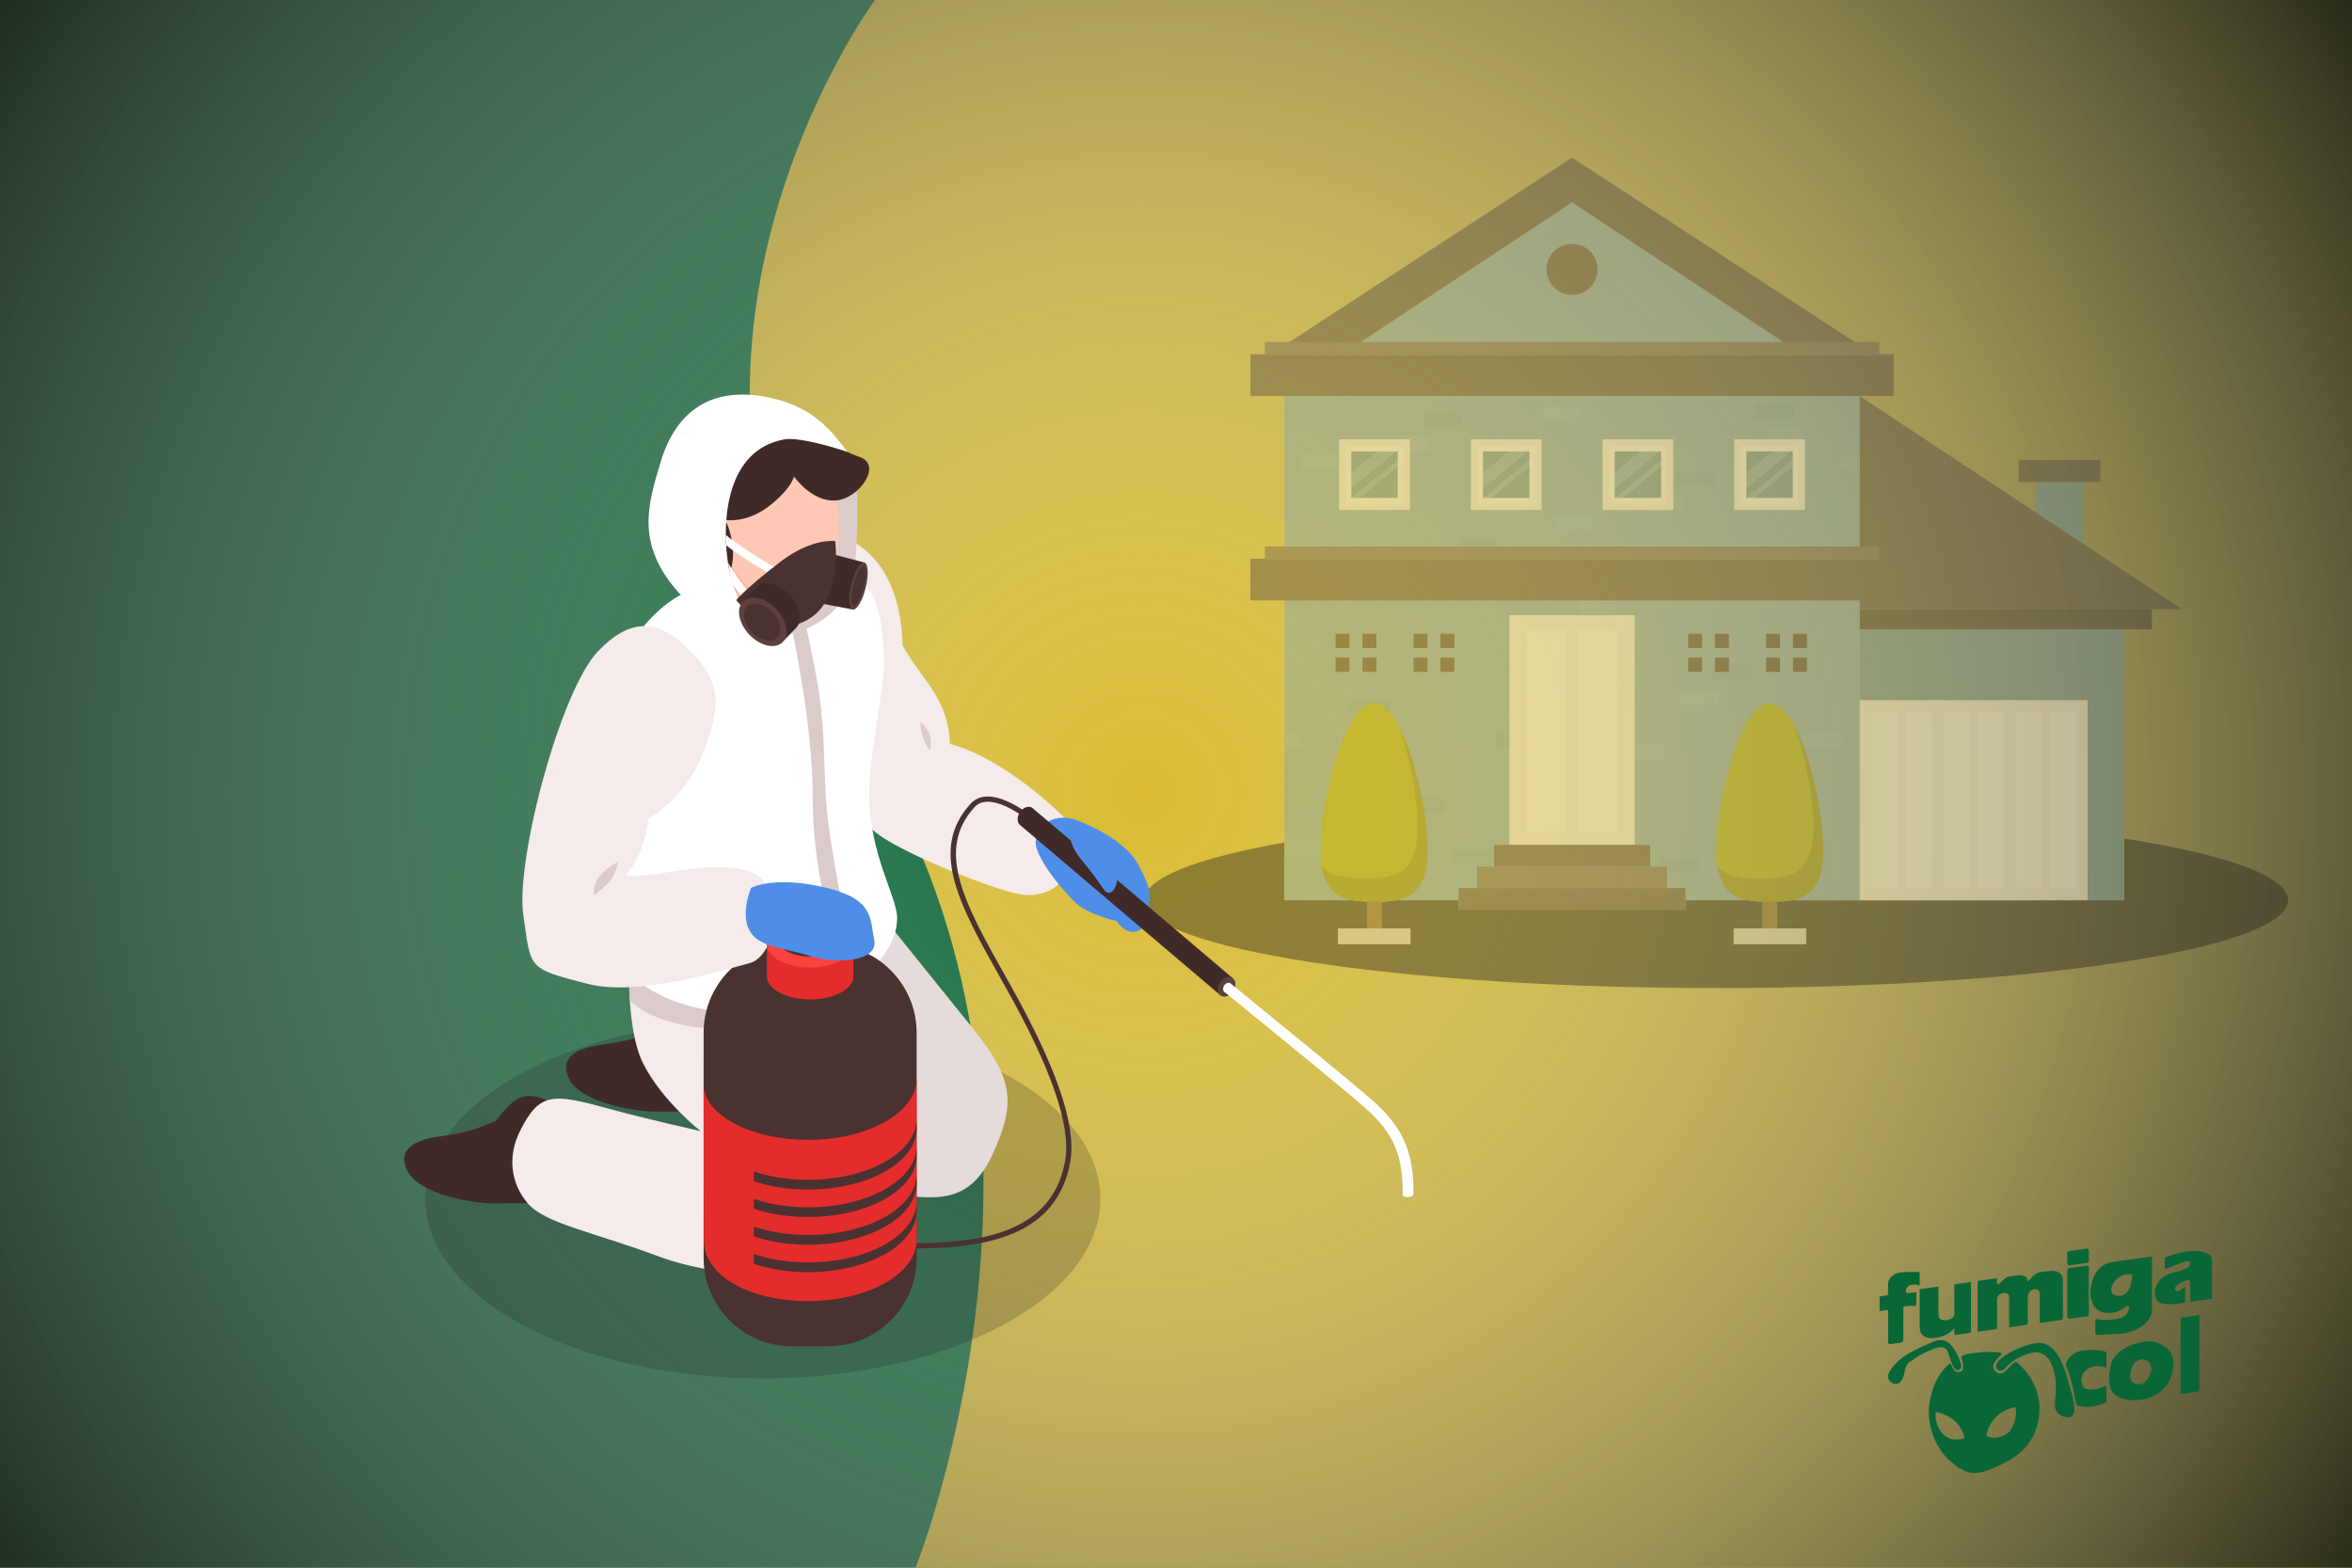 <svg xmlns="http://www.w3.org/2000/svg" xmlns:xlink="http://www.w3.org/1999/xlink" viewBox="0 0 1536 1024"><defs><style>      .cls-1 {        fill: #e5dbda;      }      .cls-2 {        fill: #e52c2c;      }      .cls-3 {        opacity: .3;      }      .cls-3, .cls-4 {        fill: #1d1d1b;      }      .cls-5 {        fill: #665c59;      }      .cls-6 {        fill: #3d3232;      }      .cls-7 {        fill: #096636;      }      .cls-8 {        fill: #4f8ee8;      }      .cls-9 {        fill: #f4ebea;      }      .cls-10 {        fill: url(#Degradado_sin_nombre_394);        mix-blend-mode: overlay;      }      .cls-11 {        fill: #fff;      }      .cls-12 {        fill: #ffb8a3;      }      .cls-13 {        fill: #3a3131;      }      .cls-14 {        fill: #a6a90c;      }      .cls-15 {        opacity: .4;      }      .cls-16 {        fill: #f7f3f2;      }      .cls-17 {        fill: none;      }      .cls-18 {        isolation: isolate;      }      .cls-19 {        fill: #d9bc33;      }      .cls-20 {        fill: #7ba2b8;      }      .cls-21 {        fill: #628da0;      }      .cls-22 {        fill: #493230;      }      .cls-23 {        fill: #f9423e;      }      .cls-24 {        fill: #775530;      }      .cls-25 {        fill: #3f2a28;      }      .cls-26 {        fill: #dbcbca;      }      .cls-27 {        fill: #d6d2d2;      }      .cls-28 {        fill: #5b403e;      }      .cls-29 {        fill: #604249;      }      .cls-30 {        fill: #4d4343;      }      .cls-31 {        fill: #86860f;      }      .cls-32 {        mix-blend-mode: multiply;        opacity: .3;      }      .cls-33 {        fill: #ffc8b5;      }      .cls-34 {        opacity: .7;      }      .cls-35 {        fill: #8db9cc;      }    </style><radialGradient id="Degradado_sin_nombre_394" data-name="Degradado sin nombre 394" cx="746.4" cy="786.47" fx="746.4" fy="786.47" r="1030.1" gradientTransform="translate(0 -268.29)" gradientUnits="userSpaceOnUse"><stop offset="0" stop-color="#fff" stop-opacity="0"></stop><stop offset="1" stop-color="#040900"></stop></radialGradient></defs><g class="cls-18"><g id="Capa_1" data-name="Capa 1"><rect class="cls-7" width="1536" height="1024"></rect><path class="cls-19" d="M571.4,0s-174.99,236.6-13.02,477.8,39.56,546.2,39.56,546.2h938.06V0h-964.6Z"></path><rect class="cls-10" width="1536" height="1024"></rect><g><path class="cls-7" d="M1351.29,904.42c-2.5-9.17-7-26.21-18.77-27.23-6.8-.59-27.26,7.8-28.91,14.37-.76,3.04,2.2,4.73,4.81,3.2.03-.02.06-.04.09-.07,2.7-2.84,5.38-5.53,8.89-7.38,3.01-1.59,6.41-3.06,9.74-3.8,4.65-1.03,8.8,1.15,11.3,5.11,4.97,7.84,4.57,17.69,3.63,26.57-.55,5.22.94,6.5.94,6.5,0,0,1.83,3.99,7.88,4.11,3.94.08,4.23-4.51,3.44-9.52-.77-4.85-2.56-10.09-3.04-11.87Z"></path><path class="cls-7" d="M1328.07,903.68c-2.7-5.45-6.65-10.19-11.25-14.14-3.12-.54-8.3,12.07-13.75,6.05-4.2-4.65,2.39-8.37,4.46-11.67-4.32-1.72-24.47-.65-26.66,2.24-.34.45,3.33,8.72-.69,9.89-4.96,1.45-5.43-5.42-6.52-5.45,0,0-10.5,6.23-13.49,25.54-2.09,13.45,2.7,28.4,12.84,37.61,4.48,4.07,10.38,8.73,16.79,8.44,5.94-.27,11.83-3,17.07-5.59,6.26-3.08,12.17-6.52,16.63-12,5.95-7.31,8.82-16.79,8.36-26.11-.25-5.11-1.5-10.18-3.8-14.81ZM1266.86,934.21l-.26-.54-.11-.07c-1.84-3.19-2.71-7.2-2.34-11.33,17.08,3.4,18.84,17.05,18.84,17.05-7.15,2.66-12.92-.07-16.13-5.12ZM1311.56,935.92s0,0,0,0c-8.39,6.02-14.33,1.86-14.33,1.86,2.87-16.6,19.07-18.66,19.07-18.66,1.73,9.86-4.57,16.63-4.73,16.8Z"></path><path class="cls-7" d="M1270.45,880.88c.78.58,1.27,1.35,1.64,2.19.35.81.6,1.68.88,2.52.86,2.58,1.59,5.4,3.08,7.7.37.57.81,1.13,1.42,1.42.71.34,1.53.23,2.23-.08.18-.08.34-.21.48-.38.42-.48.68-1.25.68-1.95,0-.87-.52-2.51-1.35-4.4-.06-.58-.48-1.26-.7-1.78-.62-1.44-1.34-2.83-2.16-4.16-1.74-2.81-4.15-5.84-7.62-6.44-2.7-.47-5.85.37-8.22,1.68,0,0-5.69,2.28-11.38,5.24-5.69,2.97-11.03,6.83-14.66,12.19-.83,1.22-1.59,2.56-1.71,4.04-.22,2.76,1.91,5.23,4.68,5.29,4.61.1,5.52-5.31,6.28-8.82.83-3.84,2.44-5.12,2.44-5.12l6.05-4.02s4-2.55,11.15-5.27c2.19-.83,4.76-1.33,6.79.17Z"></path><path class="cls-7" d="M1265.87,840.38l-12.23,1.71.05,23.5h0c-.03,1.63.09,3.09.44,4.27,2.32,7.72,19.07,3.52,22.17-2.66,0,5.03-.27,4.89,1.78,4.61l8.35-1.18c.4-.06.7-.39.71-.79l.04-32.48-10.87,1.53s0,15.5,0,19.72c0,2.44-5.17,4.93-8.77,3.26-1.73-.81-1.66-3.85-1.66-8.4v-13.09Z"></path><polygon class="cls-7" points="1424.07 910.66 1436.33 908.74 1436.33 858.87 1424.07 860.79 1424.07 910.66"></polygon><path class="cls-7" d="M1242.97,875.16c.16-4.45-.15-8.97,0-13.45.07-2.26,0-6.53,0-7.8,0-1.18,6.25-.76,7.7-.92.76-.09.81-.08.82-.75.01-1.03,0-2.06,0-3.08v-5.23l-.61.14-.5.09s-.05,0-.07.01c-1.03.19-2.06.32-3.1.41-.78.07-1.95.28-2.39-.49-.18-.32-.21-.7-.17-1.07.3-3.13,3.01-3.88,5.4-4,.92-.05,1.84.1,3.21.62.19.07.39-.07.39-.27v-7.75c0-.42-.16-.72-.57-.74-2.07-.08-8.07-.25-12.95.47-3.02.44-5.85,2.59-6.79,5.54-.63,1.98-.09,4.14-.36,6.12l.07,2c.08.56-.31,1.06-.85,1.13l-4.25.62c-.27.04-.47.27-.47.55v8.47c0,.34.3.6.63.55.37-.06,3.36-.49,4.09-.66.46-.1.89.28.85.75v20.28c0,.82.33,1.24,1.77,1.24l6.41-.9c.97-.1,1.72-.89,1.75-1.86Z"></path><path class="cls-7" d="M1303.72,868.17c.27-.04.47-.27.47-.53v-2.75c.11-12.15,0-15.81,0-15.81,0,0-.39-4.29,4.98-4.49,1.44-.06,2.36.58,2.7,1.33.15.34.21.71.2,1.08l.02,19.99,10.43-1.47c1.07-.12,1.73-.54,1.76-1.62v-13.79c.03-.07,0-2.76,0-2.84.17-2.5,1.73-5.48,5.48-5.18,2.77.22,2.34,3.96,2.34,3.96v17.2c0,.49.43.86.91.8,2.48-.33,10.47-1.53,13.25-1.88.68-.09.9-.81.91-1.24.11-3.96,0-16.3,0-21.05l.05-4.09c0-2.56-2-5.89-7.29-5.69-2.11.08-4.61.47-7.81.92-3.43.48-7.84,6.32-7.84,6.32-.01,0-.02-.2-.03-.54-.06-4.01-4.96-4.01-7.41-3.66,0,0-1.53.17-4.7.7-2.99.5-4.44,2.98-5.66,3.98-.49.4-1.38,1.01-1.66,1.06-.46.08-.63-.09-.63-.56v-2.91c0-.23-.22-.42-.6-.37-.49.07-1.42.18-3.17.43-3.75.44-8.95,1.26-8.95,1.26l.07,33.16,12.18-1.72Z"></path><path class="cls-7" d="M1351.92,861.39c3.28-.46,9.81-1.46,11.71-1.65.29-.03.47-.4.48-.68.12-3.45-.19-24.9.06-31.12.04-.96-.4-1.35-1.35-1.24l-11.24,1.58c-.75.09-1.47.78-1.51,1.54v29.84c-.04.93.93,1.87,1.86,1.74Z"></path><path class="cls-7" d="M1351.35,826.51l11.84-1.59c.53-.07.94-.5.98-1.03l-.06-7.23c.06-.73-.69-1.19-1.41-1.09l-11.33,1.64c-.54.08-1.28.55-1.3,1.09v7.02c-.03.71.58,1.27,1.28,1.18Z"></path><path class="cls-7" d="M1360.77,882.07c-9.82,1.08-11.86,9.43-11.86,9.43,2.42,4.07,5.3,16.21,6.29,22.12.21,1.83.53,3.42.53,3.42,0,0,.21.8.78.94,9,3.26,19.14-2.18,19.14-2.18v-10.76l-4.62,1.78c-7.38,2.22-10.09-.33-10.09-.33,0,0-4.66-6.6,1.5-11.6,6.16-4.99,13.22-1.4,13.22-1.4v-10.39s-5.06-2.11-14.88-1.03Z"></path><path class="cls-7" d="M1365.11,845.07s.04,10.51,8.92,12.21c8.88,1.7,14.65-4,14.65-4,2.49-.7,1.63,1.92,1.63,1.92,0,0-.79,5.27-7.89,6.33-5.08.75-9.67.96-12.26.13-.91-.29-1.83.39-1.82,1.34v7.56c0,.78.77,1.42,1.55,1.4l16.16-.82c17.65-2.85,19.34-14.2,19.34-14.2v-36.27s-20.23,2.85-25.65,3.64c-15.02,2.2-14.63,20.75-14.63,20.75ZM1378.98,840.73c1.44-4.75,5.81-8.07,10.76-8.35.33-.02,2.33-.03,2.67-.03,0,0,.26,15.72-10.14,13.98-4.59-.77-3.49-4.95-3.29-5.6Z"></path><path class="cls-7" d="M1442.45,819.38c-9.6-6.1-28.63,2.05-28.63,2.05,0,0-.06,7.67-.06,7.67,0,0,0,0,0,0,1.98-.79,2.76-1.09,4.75-1.87,1.51-.59,3.02-1.19,4.54-1.77.38-.15.76-.3,1.15-.46l1.77-.66c.82-.27,1.66-.46,2.53-.51.33-.02.67,0,.99.1,1.36.47.98,2.16.29,3.01-.71.87-1.75,1.51-2.75,1.98-2.39,1.12-5.05,1.48-7.56,2.23-1.93.58-3.84,1.25-5.61,2.24-5.23,2.92-9.2,10.84-4.83,16.4,3.2,4.06,18.01.99,18.01.99v-10.44c-1.61.91-4.02,3.85-5.8,2.92-.34-.18-.64-.45-.78-.81-.78-1.99,2.36-3.72,3.62-4.42,1.42-.79,3.18-1.53,4.74-2.05,1.85-.61,1.59,2.6,1.59,3.23v4c0,2.22,0,4.86,0,7.09,0,0,14.1-1.99,14.1-1.99,0,0-.06-20.57,0-24.51.06-3.94-2.05-4.44-2.05-4.44Z"></path><path class="cls-7" d="M1400.98,876.3c-.68.14-19.73,2.44-22.62,15.9-2.89,13.47,1.66,17.72,1.66,17.72,0,0,4.51,5.7,17.09,4.51,12.58-1.18,18.5-10.21,18.5-10.21,0,0,8.58-14.88.11-23.01-3.7-3.55-9.9-5.92-14.74-4.91ZM1404.94,895.38s-1.94,7.64-6.32,8.6c-4.39.96-6.16-1.39-6.16-1.39,0,0-2.19-2.21-.78-7.49,1.41-5.28,3.66-5.94,3.66-5.94,0,0,3.23-2.41,6.77-.33s2.83,6.55,2.83,6.55Z"></path></g><g class="cls-15"><path class="cls-4" d="M1494.23,587.96c0,31.72-167.21,57.43-373.47,57.43s-373.47-25.71-373.47-57.43c0-14.41,34.49-27.57,91.48-37.65v37.73h44.66s4.05.68,9.91.96h-.62v17.45h-18.92v10.25h47.28v-10.25h-18.92v-17.43c3.01-.14,6.16-.43,9.29-.98h41.16v6.15h148.08v-6.15h41.16s4.05.68,9.9.96h-.61v17.45h-18.92v10.25h47.28v-10.25h-18.92v-17.43c3.01-.14,6.16-.43,9.29-.98h217.36v-40.31c66.19,10.36,107,24.56,107,40.23Z"></path><g><polygon class="cls-30" points="1026.65 102.98 840.12 224.67 1026.65 224.67 1213.18 224.67 1026.65 102.98"></polygon><g><rect class="cls-21" x="1329.07" y="314.81" width="31.88" height="84.74"></rect><rect class="cls-30" x="1318.34" y="300.39" width="53.35" height="14.42"></rect></g><rect class="cls-21" x="1214.53" y="410.3" width="172.7" height="177.75"></rect><polygon class="cls-30" points="1211.8 397.87 1424.88 397.87 1211.8 256.92 1211.8 397.87"></polygon><polygon class="cls-20" points="1026.65 132.12 847.55 250.59 1026.65 250.59 1205.75 250.59 1026.65 132.12"></polygon><path class="cls-30" d="M1043.31,175.97c0,9.2-7.46,16.66-16.66,16.66s-16.66-7.46-16.66-16.66,7.46-16.66,16.66-16.66,16.66,7.46,16.66,16.66Z"></path><rect class="cls-20" x="838.77" y="258.59" width="375.77" height="329.45"></rect><rect class="cls-13" x="1214.53" y="397.87" width="190.77" height="13.14"></rect><g class="cls-32"><path class="cls-17" d="M1202.05,306.84v-9.95h12.49v-38.31h-375.77v219.94h11.69v9.95h-11.69v99.56h375.77v-281.2h-12.49ZM1146.29,263.36h25.17v9.95h-25.17v-9.95ZM1177.89,279.63v9.95h-25.17v-9.95h25.17ZM1140.13,313.32h25.17v9.95h-25.17v-9.95ZM1135.61,516.05h25.17v9.95h-25.17v-9.95ZM1118.2,444.36v-9.95h25.17v9.95h-25.17ZM1094.91,307.58h25.17v9.95h-25.17v-9.95ZM1073.98,323.85h25.17v9.95h-25.17v-9.95ZM1112.85,371.36v9.95h-25.17v-9.95h25.17ZM1064.33,359.88v9.95h-25.17v-9.95h25.17ZM1040.62,346.09h-25.17v-9.95h25.17v9.95ZM1007.49,265.74h25.17v9.95h-25.17v-9.95ZM989.41,445.71h25.17v9.95h-25.17v-9.95ZM982.98,439.38v-9.95h25.17v9.95h-25.17ZM991.3,328.83h-25.17v-9.95h25.17v9.95ZM978.71,352.56v9.95h-25.18v-9.95h25.18ZM959.7,302.61h25.17v9.95h-25.17v-9.95ZM929.42,268.34h25.17v9.95h-25.17v-9.95ZM908.49,284.61h25.17v9.95h-25.17v-9.95ZM849.96,306.84v-9.95h25.17v9.95h-25.17ZM864.45,559.53h-25.17v-9.95h25.17v9.95ZM873.67,320.64h25.17v9.95h-25.17v-9.95ZM882.17,457.33h25.17v9.95h-25.17v-9.95ZM922.98,547.24h-25.17v-9.95h25.17v9.95ZM943.91,530.97h-25.17v-9.95h25.17v9.95ZM974.19,565.24h-25.17v-9.95h25.17v9.95ZM976.82,479.39h25.17v9.95h-25.17v-9.95ZM1021.98,528.37h-25.17v-9.95h25.17v9.95ZM1030.78,392.57h25.17v9.95h-25.17v-9.95ZM1038.74,462.97h25.17v9.95h-25.17v-9.95ZM1062.44,486.71h25.17v9.95h-25.17v-9.95ZM1109.4,570.21h-25.17v-9.95h25.17v9.95ZM1122.44,460.63h-25.17v-9.95h25.17v9.95ZM1154.62,575.95h-25.17v-9.95h25.17v9.95ZM1167.21,542.27h-25.17v-9.95h25.17v9.95ZM1202.54,488.48h-25.17v-9.95h25.17v9.95Z"></path><rect class="cls-21" x="1094.91" y="307.58" width="25.17" height="9.95"></rect><rect class="cls-35" x="1073.98" y="323.85" width="25.17" height="9.95"></rect><rect class="cls-35" x="1007.49" y="265.74" width="25.17" height="9.95"></rect><rect class="cls-21" x="959.7" y="302.61" width="25.17" height="9.95"></rect><rect class="cls-35" x="966.12" y="318.88" width="25.17" height="9.95"></rect><rect class="cls-21" x="953.53" y="352.56" width="25.18" height="9.95"></rect><rect class="cls-35" x="1015.45" y="336.14" width="25.17" height="9.95"></rect><rect class="cls-35" x="1039.15" y="359.88" width="25.17" height="9.95"></rect><rect class="cls-21" x="1146.29" y="263.36" width="25.17" height="9.95"></rect><rect class="cls-35" x="1152.72" y="279.63" width="25.17" height="9.95"></rect><rect class="cls-21" x="1140.13" y="313.32" width="25.17" height="9.95"></rect><rect class="cls-35" x="1202.05" y="296.9" width="12.49" height="9.95"></rect><rect class="cls-21" x="1118.2" y="434.41" width="25.17" height="9.95"></rect><rect class="cls-21" x="1087.68" y="371.36" width="25.17" height="9.95"></rect><rect class="cls-35" x="1097.27" y="450.68" width="25.17" height="9.95"></rect><rect class="cls-35" x="1030.78" y="392.57" width="25.17" height="9.95"></rect><rect class="cls-21" x="982.98" y="429.44" width="25.17" height="9.95"></rect><rect class="cls-35" x="989.41" y="445.71" width="25.17" height="9.95"></rect><rect class="cls-21" x="976.82" y="479.39" width="25.17" height="9.95"></rect><rect class="cls-35" x="1038.74" y="462.97" width="25.17" height="9.95"></rect><rect class="cls-35" x="1062.44" y="486.71" width="25.17" height="9.95"></rect><rect class="cls-35" x="1177.36" y="478.54" width="25.17" height="9.95"></rect><rect class="cls-21" x="929.42" y="268.34" width="25.17" height="9.95"></rect><rect class="cls-35" x="908.49" y="284.61" width="25.17" height="9.95"></rect><rect class="cls-35" x="849.96" y="296.9" width="25.17" height="9.95"></rect><rect class="cls-21" x="1084.22" y="560.27" width="25.17" height="9.95"></rect><rect class="cls-35" x="996.81" y="518.43" width="25.17" height="9.95"></rect><rect class="cls-21" x="949.01" y="555.3" width="25.17" height="9.95"></rect><rect class="cls-21" x="1135.61" y="516.05" width="25.17" height="9.95"></rect><rect class="cls-35" x="1142.03" y="532.32" width="25.17" height="9.95"></rect><rect class="cls-21" x="1129.44" y="566" width="25.17" height="9.95"></rect><rect class="cls-21" x="918.74" y="521.02" width="25.17" height="9.95"></rect><rect class="cls-35" x="897.81" y="537.29" width="25.17" height="9.95"></rect><rect class="cls-35" x="839.28" y="549.58" width="25.17" height="9.95"></rect><rect class="cls-35" x="873.67" y="320.64" width="25.17" height="9.95"></rect><rect class="cls-21" x="882.17" y="457.33" width="25.17" height="9.95"></rect><rect class="cls-35" x="838.77" y="478.54" width="11.69" height="9.95"></rect></g><g><g><rect class="cls-16" x="874.56" y="286.96" width="46.18" height="46.18"></rect><rect class="cls-11" x="878.72" y="291.12" width="37.87" height="37.87"></rect><g><polygon class="cls-20" points="900.02 294.88 882.48 309.31 882.48 318.53 911.22 294.88 900.02 294.88"></polygon><polygon class="cls-21" points="912.82 325.22 912.82 304.26 887.36 325.22 912.82 325.22"></polygon><polygon class="cls-21" points="882.48 294.88 882.48 309.31 900.02 294.88 882.48 294.88"></polygon><polygon class="cls-21" points="912.82 294.88 911.22 294.88 882.48 318.53 882.48 325.22 883.23 325.22 912.82 300.86 912.82 294.88"></polygon><polygon class="cls-20" points="883.23 325.22 887.36 325.22 912.82 304.26 912.82 300.86 883.23 325.22"></polygon></g></g><g><rect class="cls-16" x="960.56" y="286.96" width="46.18" height="46.18"></rect><rect class="cls-11" x="964.72" y="291.12" width="37.87" height="37.87"></rect><g><polygon class="cls-20" points="986.02 294.88 968.48 309.31 968.48 318.53 997.22 294.88 986.02 294.88"></polygon><polygon class="cls-21" points="998.82 325.22 998.82 304.26 973.35 325.22 998.82 325.22"></polygon><polygon class="cls-21" points="968.48 294.88 968.48 309.31 986.02 294.88 968.48 294.88"></polygon><polygon class="cls-21" points="998.82 294.88 997.22 294.88 968.48 318.53 968.48 325.22 969.23 325.22 998.82 300.86 998.82 294.88"></polygon><polygon class="cls-20" points="969.23 325.22 973.35 325.22 998.82 304.26 998.82 300.86 969.23 325.22"></polygon></g></g><g><rect class="cls-16" x="1046.56" y="286.96" width="46.18" height="46.18"></rect><rect class="cls-11" x="1050.72" y="291.12" width="37.87" height="37.87"></rect><g><polygon class="cls-20" points="1072.02 294.88 1054.48 309.31 1054.48 318.53 1083.21 294.88 1072.02 294.88"></polygon><polygon class="cls-21" points="1084.82 325.22 1084.82 304.26 1059.35 325.22 1084.82 325.22"></polygon><polygon class="cls-21" points="1054.48 294.88 1054.48 309.31 1072.02 294.88 1054.48 294.88"></polygon><polygon class="cls-21" points="1084.82 294.88 1083.21 294.88 1054.48 318.53 1054.48 325.22 1055.22 325.22 1084.82 300.86 1084.82 294.88"></polygon><polygon class="cls-20" points="1055.22 325.22 1059.35 325.22 1084.82 304.26 1084.82 300.86 1055.22 325.22"></polygon></g></g><g><rect class="cls-16" x="1132.56" y="286.96" width="46.18" height="46.18"></rect><rect class="cls-11" x="1136.71" y="291.12" width="37.87" height="37.87"></rect><g><polygon class="cls-20" points="1158.02 294.88 1140.47 309.31 1140.47 318.53 1169.21 294.88 1158.02 294.88"></polygon><polygon class="cls-21" points="1170.82 325.22 1170.82 304.26 1145.35 325.22 1170.82 325.22"></polygon><polygon class="cls-21" points="1140.47 294.88 1140.47 309.31 1158.02 294.88 1140.47 294.88"></polygon><polygon class="cls-21" points="1170.82 294.88 1169.21 294.88 1140.47 318.53 1140.47 325.22 1141.22 325.22 1170.82 300.86 1170.82 294.88"></polygon><polygon class="cls-20" points="1141.22 325.22 1145.35 325.22 1170.82 304.26 1170.82 300.86 1141.22 325.22"></polygon></g></g></g><g><rect class="cls-16" x="985.77" y="401.82" width="81.75" height="150.1"></rect><rect class="cls-11" x="960.31" y="447.33" width="132.67" height="59.06" transform="translate(1503.51 -549.79) rotate(90)"></rect><rect class="cls-16" x="960.31" y="473.16" width="132.67" height="7.41" transform="translate(1503.51 -549.79) rotate(90)"></rect></g><g><g><rect class="cls-16" x="1214.53" y="457.34" width="54.66" height="130.7"></rect><rect class="cls-11" x="1184.1" y="502.95" width="115.53" height="39.49" transform="translate(1764.56 -719.17) rotate(90)"></rect><rect class="cls-16" x="1184.1" y="520.22" width="115.53" height="4.95" transform="translate(1764.56 -719.17) rotate(90)"></rect></g><g><rect class="cls-16" x="1261.61" y="457.34" width="54.66" height="130.7"></rect><rect class="cls-11" x="1231.18" y="502.95" width="115.53" height="39.49" transform="translate(1811.63 -766.25) rotate(90)"></rect><rect class="cls-16" x="1231.18" y="520.22" width="115.53" height="4.95" transform="translate(1811.63 -766.25) rotate(90)"></rect></g><g><rect class="cls-16" x="1308.69" y="457.34" width="54.66" height="130.7"></rect><rect class="cls-11" x="1278.25" y="502.95" width="115.53" height="39.49" transform="translate(1858.71 -813.32) rotate(90)"></rect><rect class="cls-16" x="1278.25" y="520.22" width="115.53" height="4.95" transform="translate(1858.71 -813.32) rotate(90)"></rect></g></g><g><g><rect class="cls-6" x="1102.34" y="414.09" width="9.31" height="9.1" transform="translate(1525.64 -688.35) rotate(90)"></rect><rect class="cls-6" x="1119.88" y="414.09" width="9.31" height="9.1" transform="translate(1543.18 -705.9) rotate(90)"></rect><rect class="cls-6" x="1102.34" y="429.68" width="9.31" height="9.1" transform="translate(1541.23 -672.76) rotate(90)"></rect><rect class="cls-6" x="1119.88" y="429.68" width="9.31" height="9.1" transform="translate(1558.77 -690.31) rotate(90)"></rect></g><g><rect class="cls-6" x="1153.27" y="414.09" width="9.31" height="9.1" transform="translate(1576.56 -739.28) rotate(90)"></rect><rect class="cls-6" x="1170.81" y="414.09" width="9.31" height="9.1" transform="translate(1594.11 -756.82) rotate(90)"></rect><rect class="cls-6" x="1153.27" y="429.68" width="9.31" height="9.1" transform="translate(1592.15 -723.69) rotate(90)"></rect><rect class="cls-6" x="1170.81" y="429.68" width="9.31" height="9.1" transform="translate(1609.7 -741.23) rotate(90)"></rect></g></g><g><g><rect class="cls-6" x="872.12" y="414.09" width="9.31" height="9.1" transform="translate(1295.41 -458.13) rotate(90)"></rect><rect class="cls-6" x="889.66" y="414.09" width="9.31" height="9.1" transform="translate(1312.96 -475.67) rotate(90)"></rect><rect class="cls-6" x="872.12" y="429.68" width="9.31" height="9.1" transform="translate(1311 -442.54) rotate(90)"></rect><rect class="cls-6" x="889.66" y="429.68" width="9.31" height="9.1" transform="translate(1328.55 -460.08) rotate(90)"></rect></g><g><rect class="cls-6" x="923.04" y="414.09" width="9.31" height="9.1" transform="translate(1346.34 -509.05) rotate(90)"></rect><rect class="cls-6" x="940.58" y="414.09" width="9.31" height="9.1" transform="translate(1363.88 -526.6) rotate(90)"></rect><rect class="cls-6" x="923.04" y="429.68" width="9.31" height="9.1" transform="translate(1361.93 -493.46) rotate(90)"></rect><rect class="cls-6" x="940.58" y="429.68" width="9.31" height="9.1" transform="translate(1379.47 -511.01) rotate(90)"></rect></g></g><g><rect class="cls-30" x="975.66" y="551.91" width="101.97" height="14.09"></rect><rect class="cls-5" x="964.56" y="566" width="124.18" height="14.09"></rect><rect class="cls-30" x="952.61" y="580.1" width="148.07" height="14.09"></rect></g><g><g><rect class="cls-24" x="892.72" y="565" width="9.44" height="41.35"></rect><g><path class="cls-31" d="M897.44,459.37c-19.31,0-34.96,64.47-34.96,95.8s15.65,33.82,34.96,33.82,34.96-2.49,34.96-33.82-15.65-95.8-34.96-95.8Z"></path><path class="cls-14" d="M925.9,540.09c0-17.29-4.77-44.66-12.28-65.73-4.84-9.09-10.34-14.98-16.17-14.98-19.31,0-34.96,64.47-34.96,95.8,0,4.14.28,7.77.8,10.96,6.39,6.91,16.4,7.77,27.66,7.77,19.31,0,34.96-2.49,34.96-33.82Z"></path></g></g><g><rect class="cls-24" x="1151.14" y="565" width="9.44" height="41.35"></rect><g><path class="cls-31" d="M1155.86,459.37c-19.31,0-34.96,64.47-34.96,95.8s15.65,33.82,34.96,33.82,34.96-2.49,34.96-33.82-15.65-95.8-34.96-95.8Z"></path><path class="cls-14" d="M1184.31,540.09c0-17.29-4.77-44.66-12.28-65.73-4.84-9.09-10.34-14.98-16.17-14.98-19.31,0-34.96,64.47-34.96,95.8,0,4.14.28,7.77.8,10.96,6.39,6.91,16.4,7.77,27.66,7.77,19.31,0,34.96-2.49,34.96-33.82Z"></path></g></g><rect class="cls-27" x="1132.22" y="606.45" width="47.28" height="10.25"></rect><rect class="cls-27" x="873.8" y="606.45" width="47.28" height="10.25"></rect></g><g><rect class="cls-30" x="816.63" y="364.95" width="420.03" height="27.24"></rect><rect class="cls-5" x="826.02" y="356.95" width="401.25" height="8.8"></rect></g><g><rect class="cls-30" x="816.63" y="231.36" width="420.03" height="27.24"></rect><rect class="cls-5" x="826.02" y="223.36" width="401.25" height="8.8"></rect></g></g></g><g><g class="cls-34"><path class="cls-3" d="M498.18,665.86c-121.74,0-220.42,52.49-220.42,117.24,0,64.74,98.68,117.24,220.42,117.24,121.72,0,220.4-52.5,220.4-117.24,0-64.75-98.68-117.24-220.4-117.24Z"></path></g><g><path class="cls-9" d="M523.15,345.43s64.12-5.71,66.28,76.12c11.88,21.94,30.25,34.61,30.89,64.39,24.2,6.2,52.64,26.79,72.81,46.17,17.31,16.64,7.45,56.11-25.49,52.24-13.24-1.55-64.39-21.01-88.69-35.77-24.3-14.76-33.07-38.63-44.18-72.43-7.27-22.12-11.61-130.73-11.61-130.73Z"></path><path class="cls-25" d="M383.78,737.77s-9.83-11.42-26.57-18.95c-14.26-6.41-21.54-2.65-33.37,13.36-17.25,7.44-24.13,8.31-38.49,10.42-14.36,2.11-26.96,8.43-18.95,22.87,8.01,14.44,41.26,20.75,57.44,20.54,16.18-.21,45.53,0,45.53,0l14.41-48.24Z"></path><path class="cls-25" d="M489.52,677.87s-9.83-11.42-26.57-18.95c-14.26-6.41-21.54-2.65-33.37,13.36-17.25,7.44-24.13,8.31-38.49,10.42-14.36,2.11-26.96,8.43-18.95,22.87,8.01,14.44,41.26,20.75,57.44,20.54,16.18-.22,45.53,0,45.53,0l14.41-48.24Z"></path><path class="cls-1" d="M567.61,587.68s42.1,52.24,68.24,84.7c26.14,32.46,27.52,48.58,12.5,81.34-15.02,32.76-36.36,30.75-71.59,25.03-35.23-5.72-119.78-56.38-119.78-56.38v-93.46s110.64-41.23,110.64-41.23Z"></path><path class="cls-9" d="M527.04,624.79s34.59,85.07,43.66,120.58c7.52,29.44-1.22,58.96-22.73,78.93-12.35,11.47-74.96,12.4-118.14-3.73-43.18-16.13-73.81-21.31-85.17-34.56-11.36-13.25-13.17-31.04-5.11-47.17,12.78-25.6,21.26-24.74,58.21-14.59,23.85,6.56,59.8,14.59,59.8,14.59,0,0-24.93-19.43-37.43-43.91-12.5-24.48-8.94-77.04-8.94-77.04l115.87,6.89Z"></path><path class="cls-26" d="M573.36,639.36s-8.14,27.74-71.88,32.54c-71.65,5.39-90.19-18.49-90.19-18.49l-.58-19.18s60.94,11.45,90.76,6.67c29.83-4.79,66.14-16.1,66.14-16.1l5.75,14.57Z"></path><path class="cls-11" d="M545.97,371.32c21.65,6.25,31.36,19.83,31.36,63.6,0,13.97-9.71,59.99-9.71,83.19,0,39.86,18.1,67.39,18.24,81.14.25,25.91-29.84,47.48-49.43,54.16-47.86,16.32-98.86,6.67-121.02-14.05-22.16-20.71-5.95-43.55-6.82-67.36-1.7-46.68-21.55-103.1-2.88-139.88,24.13-47.52,54.35-49.04,67.75-54.67,21.51-9.04,50.87-12.37,72.52-6.12Z"></path><path class="cls-26" d="M559.22,309.68s2.12,24.56-.65,57.1c-3.41,40.06-40.91,46.73-40.91,46.73,0,0-16.19-35.36-16.19-37.64s22.16-66.19,22.16-66.19h35.59Z"></path><path class="cls-12" d="M517.67,375.43s4.26,29.4,0,38.07c-12.13,1.43-17.63-1.77-46.02-15.14-28.39-13.37-5.11-29.88-5.11-29.88l51.14,6.95Z"></path><g><path class="cls-33" d="M543.57,374.97c-4.58,13.3-13.64,24.31-27.05,23.34-26.34-1.9-45.84-35.79-51.67-58.56-6.31-24.65,5.01-47.87,24.44-51.47,12.53-2.32,29.34-3.33,40.1,4.6,10.88,8.02,15.48,23.79,17.47,36.53,1.64,10.51,2.13,29.79-3.29,45.56Z"></path><path class="cls-25" d="M458.36,344.97s-1.44.91,2.68,10.31c4.12,9.4,12.41,22.16,12.41,22.16,0,0,5.84-4.07,5.21-17.42-.63-13.35-5.21-20.43-5.21-20.43,0,0,13.58,2.55,28.37-8.69,14.79-11.25,16.72-19.61,16.72-19.61,0,0,11.46,16.48,26.95,15.64,15.5-.84,31.26-23.42,15.73-28.52-15.53-5.1-30.1-18.43-42.71-18.56-33.72-.33-69.03,6.76-60.16,65.13Z"></path></g><path class="cls-11" d="M512.29,286.99c-37.9,6.77-40.52,52.44-37.29,77.64,5.4,42.18,27.07,44.06,27.07,44.06,0,0-35.69,3.68-57.55-20.13-29.65-32.29-21.73-57.95-13.16-86.56,10.22-34.09,33.59-49.79,70.12-42.51,30.64,6.11,42.14,23.14,51.99,35.69-17.52-5.77-33.99-9.47-41.17-8.19Z"></path><g><path class="cls-11" d="M516.94,382.26c.95,0,1.87-.52,2.33-1.43.67-1.29.16-2.87-1.13-3.53-.28-.15-26.71-13.82-44.15-27.88-.16,2.57.27,4.84.22,6.84,17.51,13.29,40.41,25.13,41.52,25.7.38.2.79.29,1.2.29Z"></path><path class="cls-11" d="M490.34,395.24c.54-.04,1.07-.24,1.52-.62,1.11-.93,1.25-2.59.31-3.7-.14-.17-8.63-10.3-16.75-23.28.83,5.09,1.98,9.8,3.29,14.37,5.06,7.06,9.05,11.82,9.45,12.29.56.67,1.38.98,2.18.93Z"></path><g><polygon class="cls-25" points="541.74 361.45 564.62 367.48 556.88 398.1 535.36 394.04 541.74 361.45"></polygon><path class="cls-22" d="M545.46,353.44s-15.12-2.28-35.63,13.39c-22.87,17.48-29.06,25.15-29.06,25.15,0,0,23.59,29.54,49.74,10.8,19.48-13.96,14.95-49.35,14.95-49.35Z"></path><g><path class="cls-25" d="M496.4,403.27l-11-10.54,8.73-9.21c4.86-4.62,14.52-2.36,21.57,5.06,7.05,7.41,8.83,17.17,3.97,21.8l-7.63,7.88-9.98-9.56c-1.37-.98-2.71-2.07-3.96-3.38-.63-.66-1.16-1.35-1.7-2.04Z"></path><path class="cls-28" d="M489.37,414.53c7.05,7.41,16.71,9.68,21.57,5.06,4.86-4.62,3.08-14.38-3.97-21.79-7.05-7.42-16.71-9.68-21.57-5.06-4.86,4.62-3.08,14.38,3.97,21.8Z"></path><path class="cls-22" d="M490.95,412.67c5.39,5.67,12.78,7.4,16.49,3.87,3.72-3.53,2.36-11-3.03-16.67-5.39-5.67-12.78-7.4-16.49-3.87s-2.36,11,3.03,16.67Z"></path></g><path class="cls-28" d="M555.98,381.6c-2.09,8.47-1.69,15.86.9,16.5,2.59.64,6.38-5.71,8.47-14.18,2.09-8.47,1.69-15.86-.9-16.5-2.59-.64-6.38,5.71-8.47,14.18Z"></path><path class="cls-22" d="M557.33,381.94c-1.76,7.11-1.69,13.25.15,13.71,1.84.45,4.75-4.95,6.51-12.06,1.76-7.12,1.69-13.25-.15-13.71-1.84-.45-4.75,4.95-6.51,12.06Z"></path></g></g><path class="cls-26" d="M462.55,752.01s5.68,2.34,15.06,9.37c9.37,7.03,9.37,11.65,9.54,16.25-3.82.46-10.52-2.91-14.66-8.86-5.33-7.68-9.94-16.76-9.94-16.76Z"></path><path class="cls-26" d="M467.38,744.34s17.3.85,24.42,3.98c7.12,3.12,11.95,9.94,11.95,9.94,0,0-8.52.85-18.18-2.27-9.66-3.13-18.18-11.65-18.18-11.65Z"></path><path class="cls-26" d="M526.39,408.9s6.01,26.76,8.97,47c2.96,20.24,2.96,49.78,4.1,67.4,1.14,17.61,9.26,66.05,14,81.89,4.75,15.84,7.85,34.55,7.2,35.03-.65.47-10.67,6.96-10.67,6.96,0,0-5.42-31.83-9.96-51.71-4.55-19.89-9.29-44.21-9.29-75.57,0-46.59-13.07-106.38-13.07-106.38l8.73-4.61Z"></path><path class="cls-22" d="M585.85,815.56c41.14,0,103.33,0,113.13-56.91,4.05-23.5-8.88-61.41-39.51-115.91l-1.83-3.26c-27.34-48.59-47.1-83.69-21.33-112.12,2.1-2.31,4.74-3.51,8.09-3.66.24-.01.48-.02.71-.02,14.15,0,33.75,17.96,33.94,18.14l2.32-2.5c-.86-.79-20.78-19.05-36.28-19.05-.29,0-.57,0-.85.02-4.25.19-7.77,1.79-10.47,4.77-27.41,30.25-7.15,66.25,20.89,116.09l1.83,3.26c30.24,53.78,43.03,90.96,39.12,113.66-9.32,54.08-69.77,54.08-109.77,54.08v3.41Z"></path><path class="cls-22" d="M517.2,616.9h23.73c31.84,0,57.68,25.85,57.68,57.68v147.11c0,31.84-25.85,57.69-57.69,57.69h-23.73c-31.84,0-57.68-25.85-57.68-57.68v-147.11c0-31.84,25.85-57.68,57.68-57.68Z"></path><path class="cls-9" d="M390.6,425.32c21.02-21.8,38.12-20.35,56.22-3.87,26.55,24.18,23.4,41.53,11.96,71.07-11.44,29.53-35.24,42.05-35.24,42.05,0,0-1.13,20.55-14.96,37.43,21,1.87,55.54-11.39,80.94-2.67,24.31,8.35,18.53,54.76,0,59.79-23.91,6.48-74.45,21.65-105.74,13.53-39.55-10.26-36.93-9.31-42.04-45.11-5.11-35.8,24.27-146.71,48.87-172.21Z"></path><path class="cls-8" d="M706.46,537.11s28,10.63,37.05,27.91c9.05,17.28,8.17,19.24,5.3,34.26-2.87,15.02-15.94,9.25-19.5,2.32-11.33-2.59-21.87-6.94-27.33-12.33-8.36-8.26-21.19-23.51-24.97-35.11-3.78-11.61,9.61-26.45,29.44-17.05Z"></path><g><path class="cls-2" d="M557.28,616.96v20.85c0,8.29-12.63,15.01-28.22,15.01-15.58,0-28.22-6.72-28.22-15.01v-20.85h56.43Z"></path><path class="cls-23" d="M500.85,616.96c0,8.29,12.63,15.01,28.22,15.01,15.58,0,28.22-6.72,28.22-15.01,0-8.29-12.63-15.01-28.22-15.01-15.58,0-28.22,6.72-28.22,15.01Z"></path><path class="cls-2" d="M459.51,710.01c2.09,19.32,32.04,34.56,68.2,34.56,39.16,0,70.91-17.87,70.91-39.91v105.27c0,22.04-31.75,39.91-70.91,39.91-39.16,0-68.01-17.03-68.01-39.44l-.18-100.38Z"></path><g><path class="cls-22" d="M459.63,755.21l-.12-64.09s0,.04.01.06l.12,64.03h-.01Z"></path><path class="cls-22" d="M492.28,819.11c10.16,3.46,22.16,5.48,35.42,5.48,39.16,0,70.91-17.87,70.91-39.91v6.36c0,22.04-31.75,39.91-70.91,39.91-13.25,0-25.26-1.99-35.42-5.44v-6.39Z"></path><path class="cls-22" d="M492.28,801.18c10.16,3.46,22.16,5.48,35.42,5.48,39.16,0,70.91-17.87,70.91-39.91v6.36c0,22.04-31.75,39.91-70.91,39.91-13.25,0-25.26-1.99-35.42-5.44v-6.39Z"></path><path class="cls-22" d="M492.28,783.1c10.16,3.46,22.16,5.48,35.42,5.48,39.16,0,70.91-17.87,70.91-39.91v6.36c0,22.04-31.75,39.91-70.91,39.91-13.25,0-25.26-1.99-35.42-5.44v-6.39Z"></path><path class="cls-22" d="M492.28,765.16c10.16,3.46,22.16,5.48,35.42,5.48,39.16,0,70.91-17.87,70.91-39.91v6.36c0,22.04-31.75,39.91-70.91,39.91-13.25,0-25.26-1.99-35.42-5.44v-6.39Z"></path></g><path class="cls-22" d="M550.26,601.93v11.58c0,6.23-9.49,11.28-21.2,11.28-11.71,0-21.2-5.05-21.2-11.28v-11.58h42.4Z"></path><path class="cls-29" d="M507.86,601.93c0,6.23,9.49,11.28,21.2,11.28,11.71,0,21.2-5.05,21.2-11.28s-9.49-11.28-21.2-11.28c-11.71,0-21.2,5.05-21.2,11.28Z"></path></g><path class="cls-8" d="M490.53,579.95s15.01-8.36,49.33,0c30.94,7.54,28.34,20.39,31.09,34.25,2.75,13.86-24.77,15.67-40.76,10.58-15.99-5.09-28.51-5.48-36.51-11.95-12.9-10.43-3.14-32.88-3.14-32.88Z"></path><path class="cls-26" d="M403.66,563.07s-1.61,8.72-5.92,13.17c-4.31,4.45-9.42,8.39-9.42,8.39,0,0-2.02-4.12,2.29-10.78,4.76-7.37,13.05-10.78,13.05-10.78Z"></path><path class="cls-26" d="M601.11,471.59s5.11,3.69,6.25,9.37c1.14,5.68,0,9.38,0,9.38,0,0-3.12-4.26-4.83-9.38-1.7-5.11-1.42-9.37-1.42-9.37Z"></path><g><path class="cls-25" d="M666.01,530.59c2.09-3.19,5.73-4.5,8.11-2.93l130.74,111.13-7.58,11.55-130.74-111.13c-2.39-1.57-2.63-5.42-.53-8.61Z"></path><path class="cls-28" d="M796.75,641.71c-2.09,3.19-1.85,7.04.53,8.61,2.39,1.57,6.02.25,8.11-2.93,2.09-3.19,1.86-7.04-.53-8.61s-6.02-.25-8.12,2.93Z"></path><path class="cls-11" d="M799.45,643.72c-1.05,1.59-.93,3.52.27,4.31,1.19.78,3.01.13,4.06-1.47,1.05-1.59.93-3.52-.27-4.31-1.19-.78-3.01-.13-4.06,1.47Z"></path><path class="cls-11" d="M816.79,653.13c22.45,18.28,64.24,52.3,78.95,65.17,20.23,17.7,27.68,33.94,27.35,61.55.08,1.02-1.46,1.97-3.43,2.11-1.97.15-3.63-.56-3.7-1.59,0-.08.06-.15.07-.22h-.05c.31-25.64-5.99-40.33-24.73-56.72-14.62-12.79-56.34-46.76-78.76-65.01-7.27-5.92-12.23-9.96-13.09-10.69l4.43-5.19c.84.72,5.76,4.72,12.97,10.59Z"></path></g><path class="cls-8" d="M721.02,548.33s5.7,10.23,8.28,20.15c2.27,8.74-3.73,19.13-8.28,12.72-3.21-4.51-6.29-9.32-15.18-20.09-8.51-10.32-7.18-18.76-6.44-18.12.74.63,16.34,2.78,21.62,5.34Z"></path></g></g></g></g></svg>